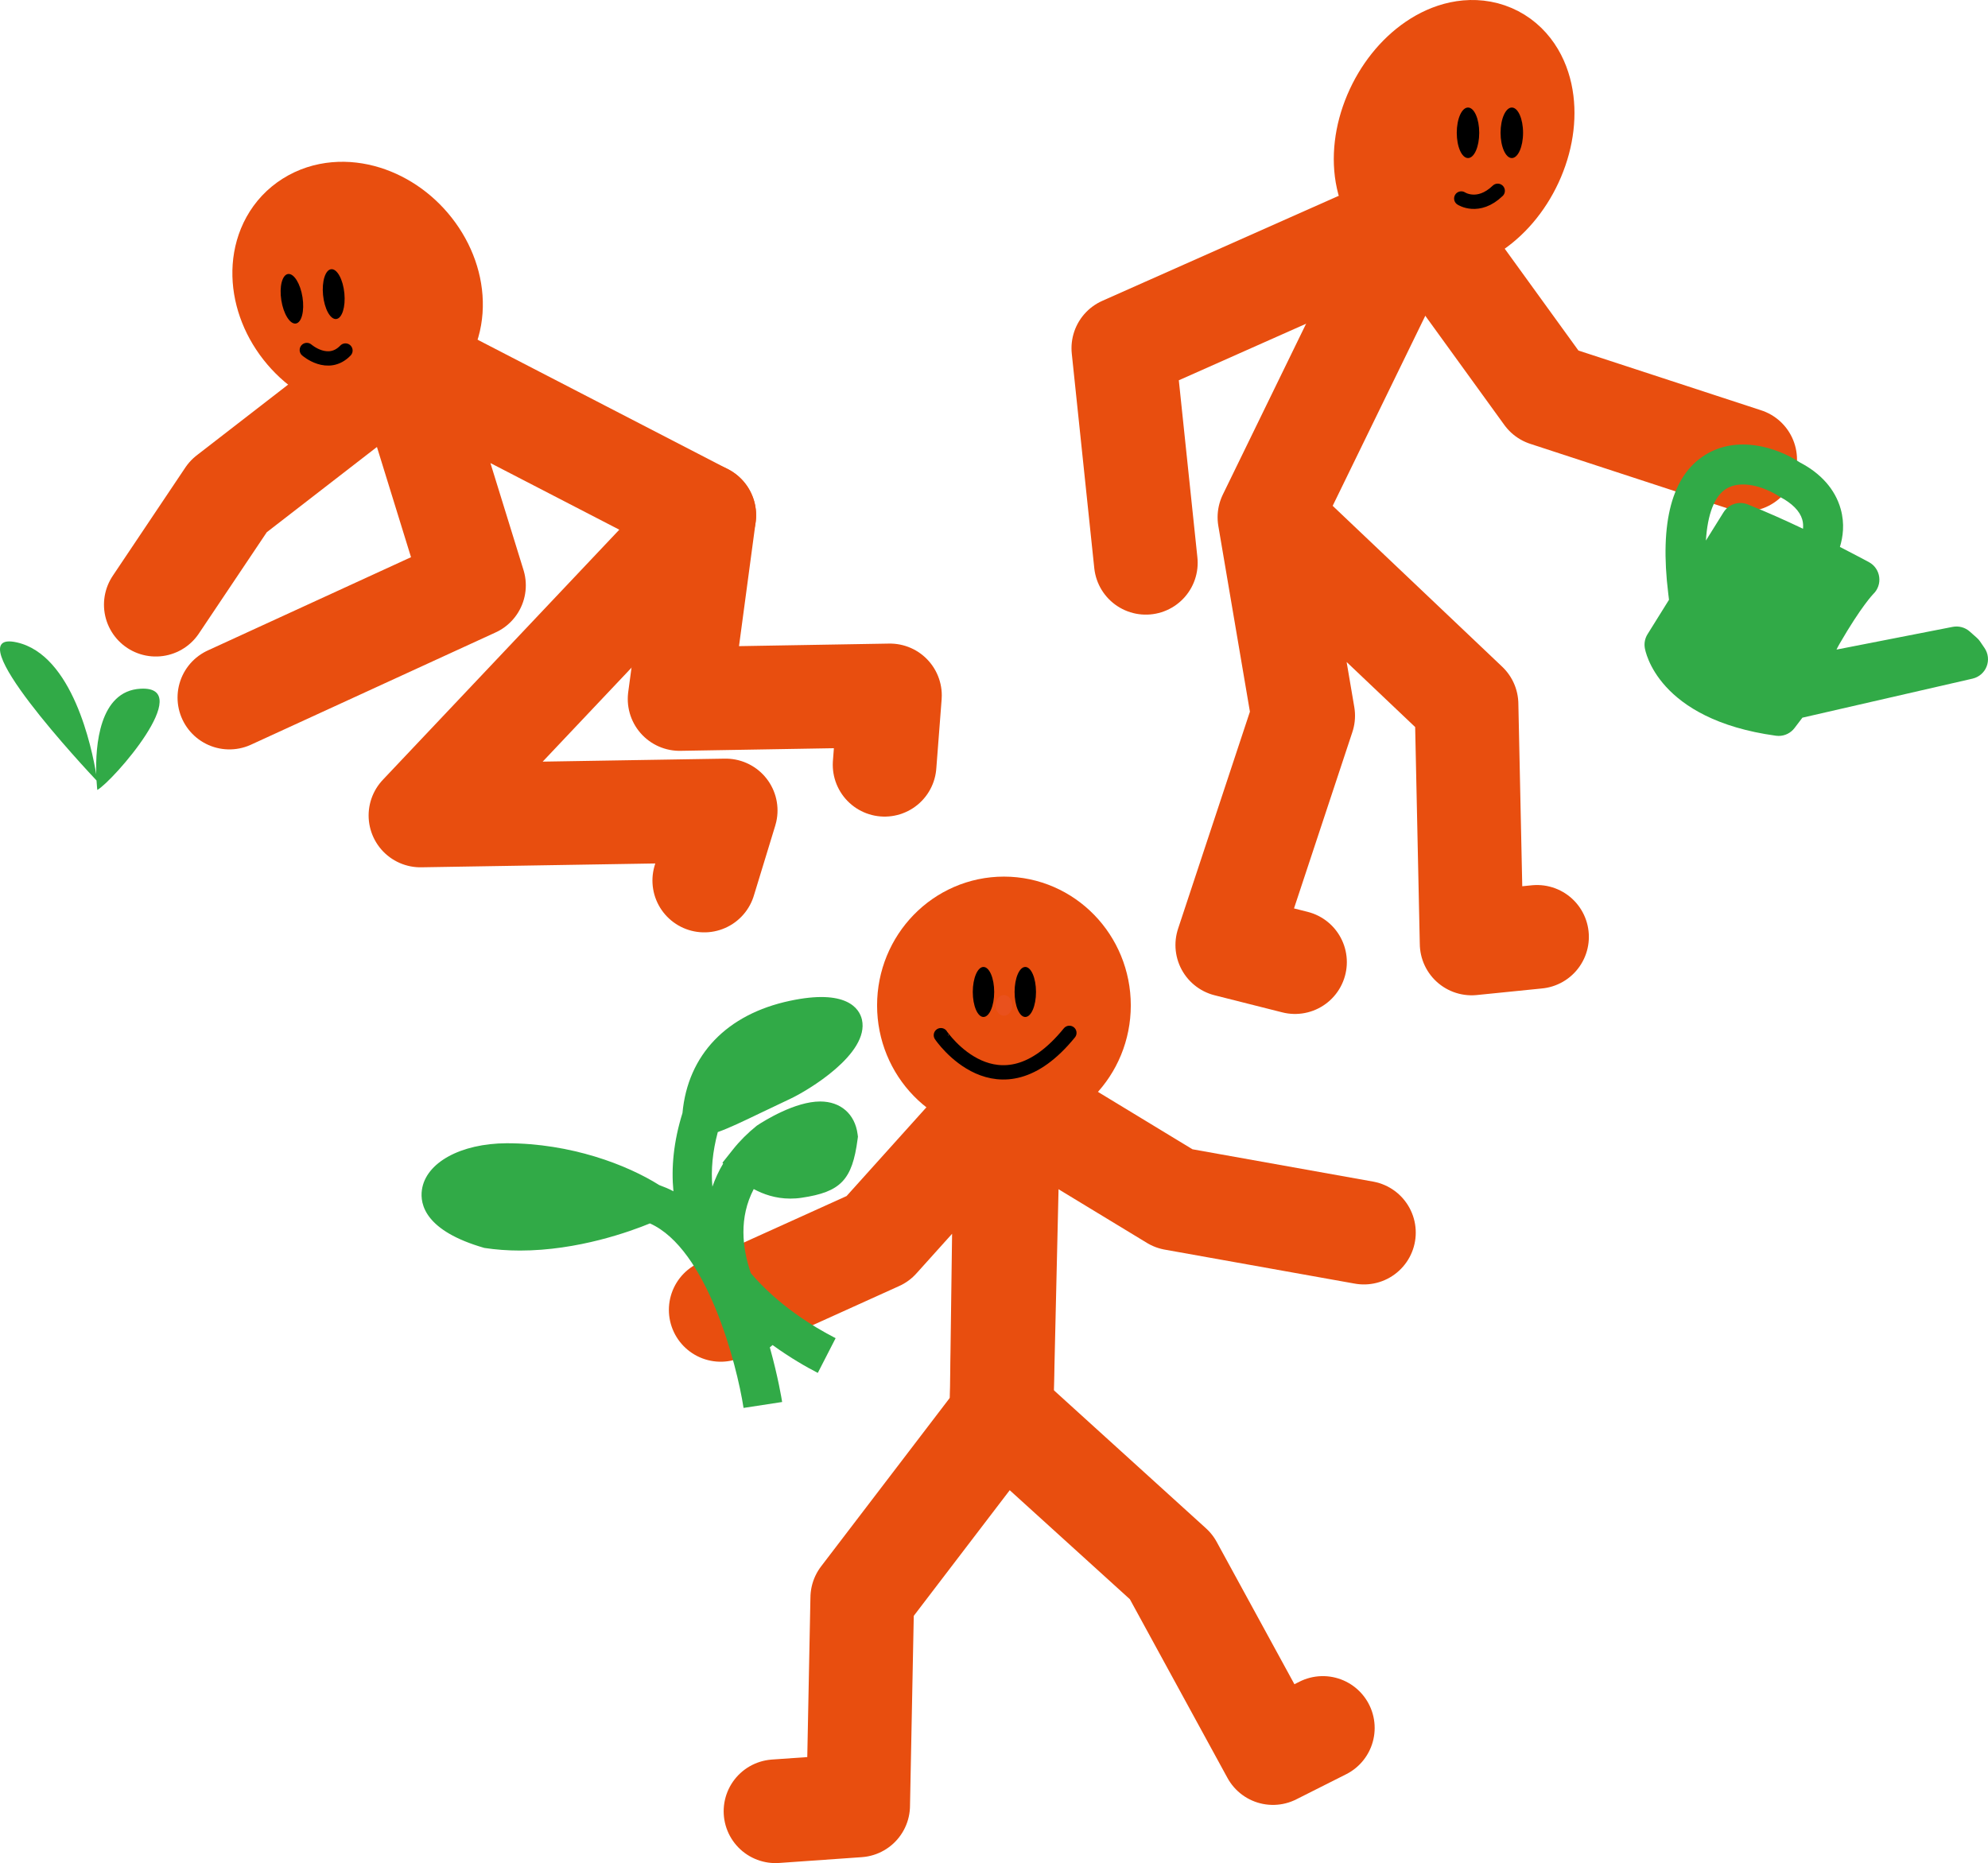 <?xml version="1.0" encoding="utf-8"?>
<!-- Generator: Adobe Illustrator 16.0.0, SVG Export Plug-In . SVG Version: 6.00 Build 0)  -->
<!DOCTYPE svg PUBLIC "-//W3C//DTD SVG 1.1//EN" "http://www.w3.org/Graphics/SVG/1.1/DTD/svg11.dtd">
<svg version="1.1" id="Ebene_1" xmlns="http://www.w3.org/2000/svg" xmlns:xlink="http://www.w3.org/1999/xlink" x="0px" y="0px"
	 width="414.188px" height="388.197px" viewBox="0 0 414.188 388.197" enable-background="new 0 0 414.188 388.197"
	 xml:space="preserve">
<g>
	<g>
		<polyline fill="none" stroke="#E84E0F" stroke-width="21.6" stroke-linecap="round" stroke-linejoin="round" points="
			47.79,145.347 98.751,121.96 84.247,75.054 146.731,107.362 87.599,169.913 151.192,168.87 146.731,183.468 		"/>
		<polyline fill="none" stroke="#E84E0F" stroke-width="21.6" stroke-linecap="round" stroke-linejoin="round" points="
			84.247,75.054 47.587,103.425 32.462,125.991 		"/>
		<polyline fill="none" stroke="#E84E0F" stroke-width="21.6" stroke-linecap="round" stroke-linejoin="round" points="
			146.731,107.362 141.591,145.644 185.415,144.897 184.302,159.347 		"/>
		<path fill="#E9511D" stroke="#E84E0F" stroke-width="24.688" d="M64.126,66.702c-4.977-6.91-4.371-15.438,1.363-19.039
			c5.73-3.613,14.414-0.938,19.395,5.965c4.984,6.91,4.371,15.434-1.359,19.035C77.794,76.28,69.11,73.604,64.126,66.702z"/>
		<polyline fill="none" stroke="#E84E0F" stroke-width="21.6" stroke-linecap="round" stroke-linejoin="round" points="
			210.306,223.335 208.661,294.366 207.993,295.819 179.649,332.937 178.794,376.187 161.571,377.397 		"/>
		<polyline fill="none" stroke="#E84E0F" stroke-width="21.6" stroke-linecap="round" stroke-linejoin="round" points="
			150.157,272.929 182.896,258.116 209.548,228.483 208.661,294.366 244.009,326.444 265.212,365.272 275.603,360.038 		"/>
		<polyline fill="none" stroke="#E84E0F" stroke-width="21.6" stroke-linecap="round" stroke-linejoin="round" points="
			209.548,228.483 244.563,249.741 284.165,256.827 		"/>
		<path fill="#E9511D" stroke="#E84E0F" stroke-width="24.688" d="M223.251,209.483c0,8.008-6.305,14.492-14.086,14.492
			s-14.086-6.484-14.086-14.492s6.305-14.488,14.086-14.488S223.251,201.476,223.251,209.483z"/>
		<path fill="none" stroke="#E84E0F" stroke-width="21.6" stroke-linecap="round" stroke-linejoin="round" d="M269.806,200.468
			l-14.109-3.563l15.813-47.777l-7.031-41.348l41.063,38.977l1.063,49.824l13.625-1.375 M295.431,44.261l-30.953,63.52"/>
		<polyline fill="none" stroke="#E84E0F" stroke-width="21.6" stroke-linecap="round" stroke-linejoin="round" points="
			363.595,95.765 322.165,82.21 295.431,45.276 234.04,72.554 238.728,117.265 		"/>
		<path fill="#E9511D" stroke="#E84E0F" stroke-width="25.419" d="M313.517,31.96c-3.555,8.391-11.164,13.578-16.992,11.574
			c-5.828-1.996-7.672-10.422-4.125-18.816c3.555-8.395,11.156-13.582,16.992-11.578C315.22,15.14,317.071,23.562,313.517,31.96z"/>
		<path fill="#31AA47" d="M413.47,135.03l-0.93-1.367c-0.195-0.285-0.422-0.547-0.688-0.777l-1.477-1.309
			c-0.977-0.863-2.305-1.211-3.563-0.957l-24.188,4.73c0.164-0.34,0.367-0.738,0.633-1.199c4.531-7.836,7.016-10.367,7.016-10.367
			c0.961-0.914,1.422-2.23,1.25-3.543s-0.953-2.465-2.117-3.098c-0.227-0.121-2.602-1.414-6.07-3.184
			c0.609-2.008,1.047-4.77,0.156-7.922c-1.148-4.07-4.109-7.395-8.469-9.668c-4.992-3.285-13.156-5.684-19.75-1.586
			c-6.938,4.301-9.531,14.02-7.703,28.887l0.156,1.301l-4.469,7.172c-0.531,0.844-0.734,1.848-0.578,2.828
			c0.094,0.609,2.578,14.93,27.328,18.328c0.188,0.023,0.375,0.039,0.563,0.039c1.289,0,2.516-0.598,3.305-1.637l1.648-2.164
			l35.438-8.133c1.344-0.309,2.438-1.254,2.938-2.527S414.243,136.163,413.47,135.03z M359.649,101.839
			c3.047-1.875,7.734-0.559,11.156,1.672c2.578,1.359,4.156,2.945,4.68,4.719c0.203,0.684,0.211,1.332,0.164,1.941
			c-3.664-1.742-7.656-3.539-11.523-5.074c-1.859-0.742-3.984-0.039-5.047,1.66l-3.664,5.875
			C355.759,107.171,357.181,103.37,359.649,101.839z"/>
		<path d="M308.188,27.667c0,2.91-1.039,5.266-2.336,5.266s-2.344-2.355-2.344-5.266s1.047-5.262,2.344-5.262
			S308.188,24.757,308.188,27.667z"/>
		<path d="M317.321,27.667c0,2.91-1.047,5.266-2.344,5.266c-1.281,0-2.344-2.355-2.344-5.266s1.063-5.262,2.344-5.262
			C316.274,22.405,317.321,24.757,317.321,27.667z"/>
		<path fill="none" stroke="#000000" stroke-width="2.984" stroke-linecap="round" d="M304.446,41.358c0,0,3.508,2.324,7.594-1.602
			"/>
		<path fill="#31AA47" d="M29.31,143.499c-8.695,0.445-9.434,12.043-9.258,17.848c-0.902-5.453-4.918-24.91-16.559-27.5
			c-13.137-2.922,14.883,26.941,16.617,28.777c0.07,1.215,0.164,1.973,0.164,1.973C23.501,162.8,40.931,142.897,29.31,143.499z"/>
		<path fill="#31AA47" d="M170.884,229.507c-5.23,0-11.641,4-13.207,5.039c-1.914,1.539-3.59,3.219-4.98,4.977l-2.184,2.75
			l0.156,0.172c-0.961,1.578-1.668,3.188-2.246,4.813c-0.32-3.5,0.035-7.305,1.125-11.375c2.414-0.867,5.023-2.117,8.973-4.016
			l6.156-2.93c3.555-1.664,16.496-9.352,14.906-16.477c-0.543-2.406-3.324-6.422-15.008-3.93
			c-13.137,2.789-21.273,11.234-22.387,23.383c-1.848,5.922-2.363,11.359-1.883,16.305c-0.941-0.516-1.938-0.914-2.949-1.289
			c-6.715-4.234-18.43-8.719-31.793-8.719c-9.605,0.047-16.871,4.047-17.664,9.734c-0.418,2.992,0.652,8.531,13.016,12.078
			c2.355,0.359,4.852,0.547,7.414,0.547c12.109,0,23.051-4,27.078-5.656c11.898,5.305,18.102,29.305,19.508,38.445l8.039-1.234
			c-0.082-0.539-0.844-5.227-2.566-11.383l0.574-0.484c3.75,2.719,7.184,4.656,9.422,5.805l3.711-7.234
			c-4.656-2.383-11.992-6.883-17.66-13.539c-1.828-5.313-2.492-11.602,0.598-17.531c1.961,1.047,4.488,1.984,7.625,1.984
			c0.754,0,1.535-0.047,2.34-0.172c8.164-1.203,10.563-3.711,11.676-12.203l0.07-0.531l-0.07-0.523
			C178.122,232.116,175.138,229.507,170.884,229.507z"/>
		<path d="M207.134,206.687c0,2.883-0.996,5.211-2.234,5.211c-1.227,0-2.227-2.328-2.227-5.211c0-2.875,1-5.211,2.227-5.211
			C206.138,201.476,207.134,203.812,207.134,206.687z"/>
		<path d="M215.845,206.687c0,2.883-1,5.211-2.234,5.211s-2.227-2.328-2.227-5.211c0-2.875,0.992-5.211,2.227-5.211
			S215.845,203.812,215.845,206.687z"/>
		<path d="M63.028,61.948c0.438,2.852-0.188,5.297-1.406,5.465c-1.223,0.16-2.566-2.016-3.012-4.863s0.188-5.289,1.406-5.461
			C61.235,56.929,62.587,59.101,63.028,61.948z"/>
		<path d="M71.747,61.093c0.281,2.867-0.488,5.273-1.711,5.379c-1.227,0.105-2.449-2.137-2.73-5.004
			c-0.281-2.863,0.484-5.27,1.711-5.375C70.239,55.983,71.466,58.226,71.747,61.093z"/>
		<path fill="none" stroke="#000000" stroke-width="2.984" stroke-linecap="round" d="M196.028,215.694
			c0,0.016,11.953,17.734,26.77-0.484"/>
		<path fill="none" stroke="#000000" stroke-width="2.984" stroke-linecap="round" d="M63.923,72.929c0,0,4.418,3.879,8.051,0.109"
			/>
	</g>
</g>
</svg>
